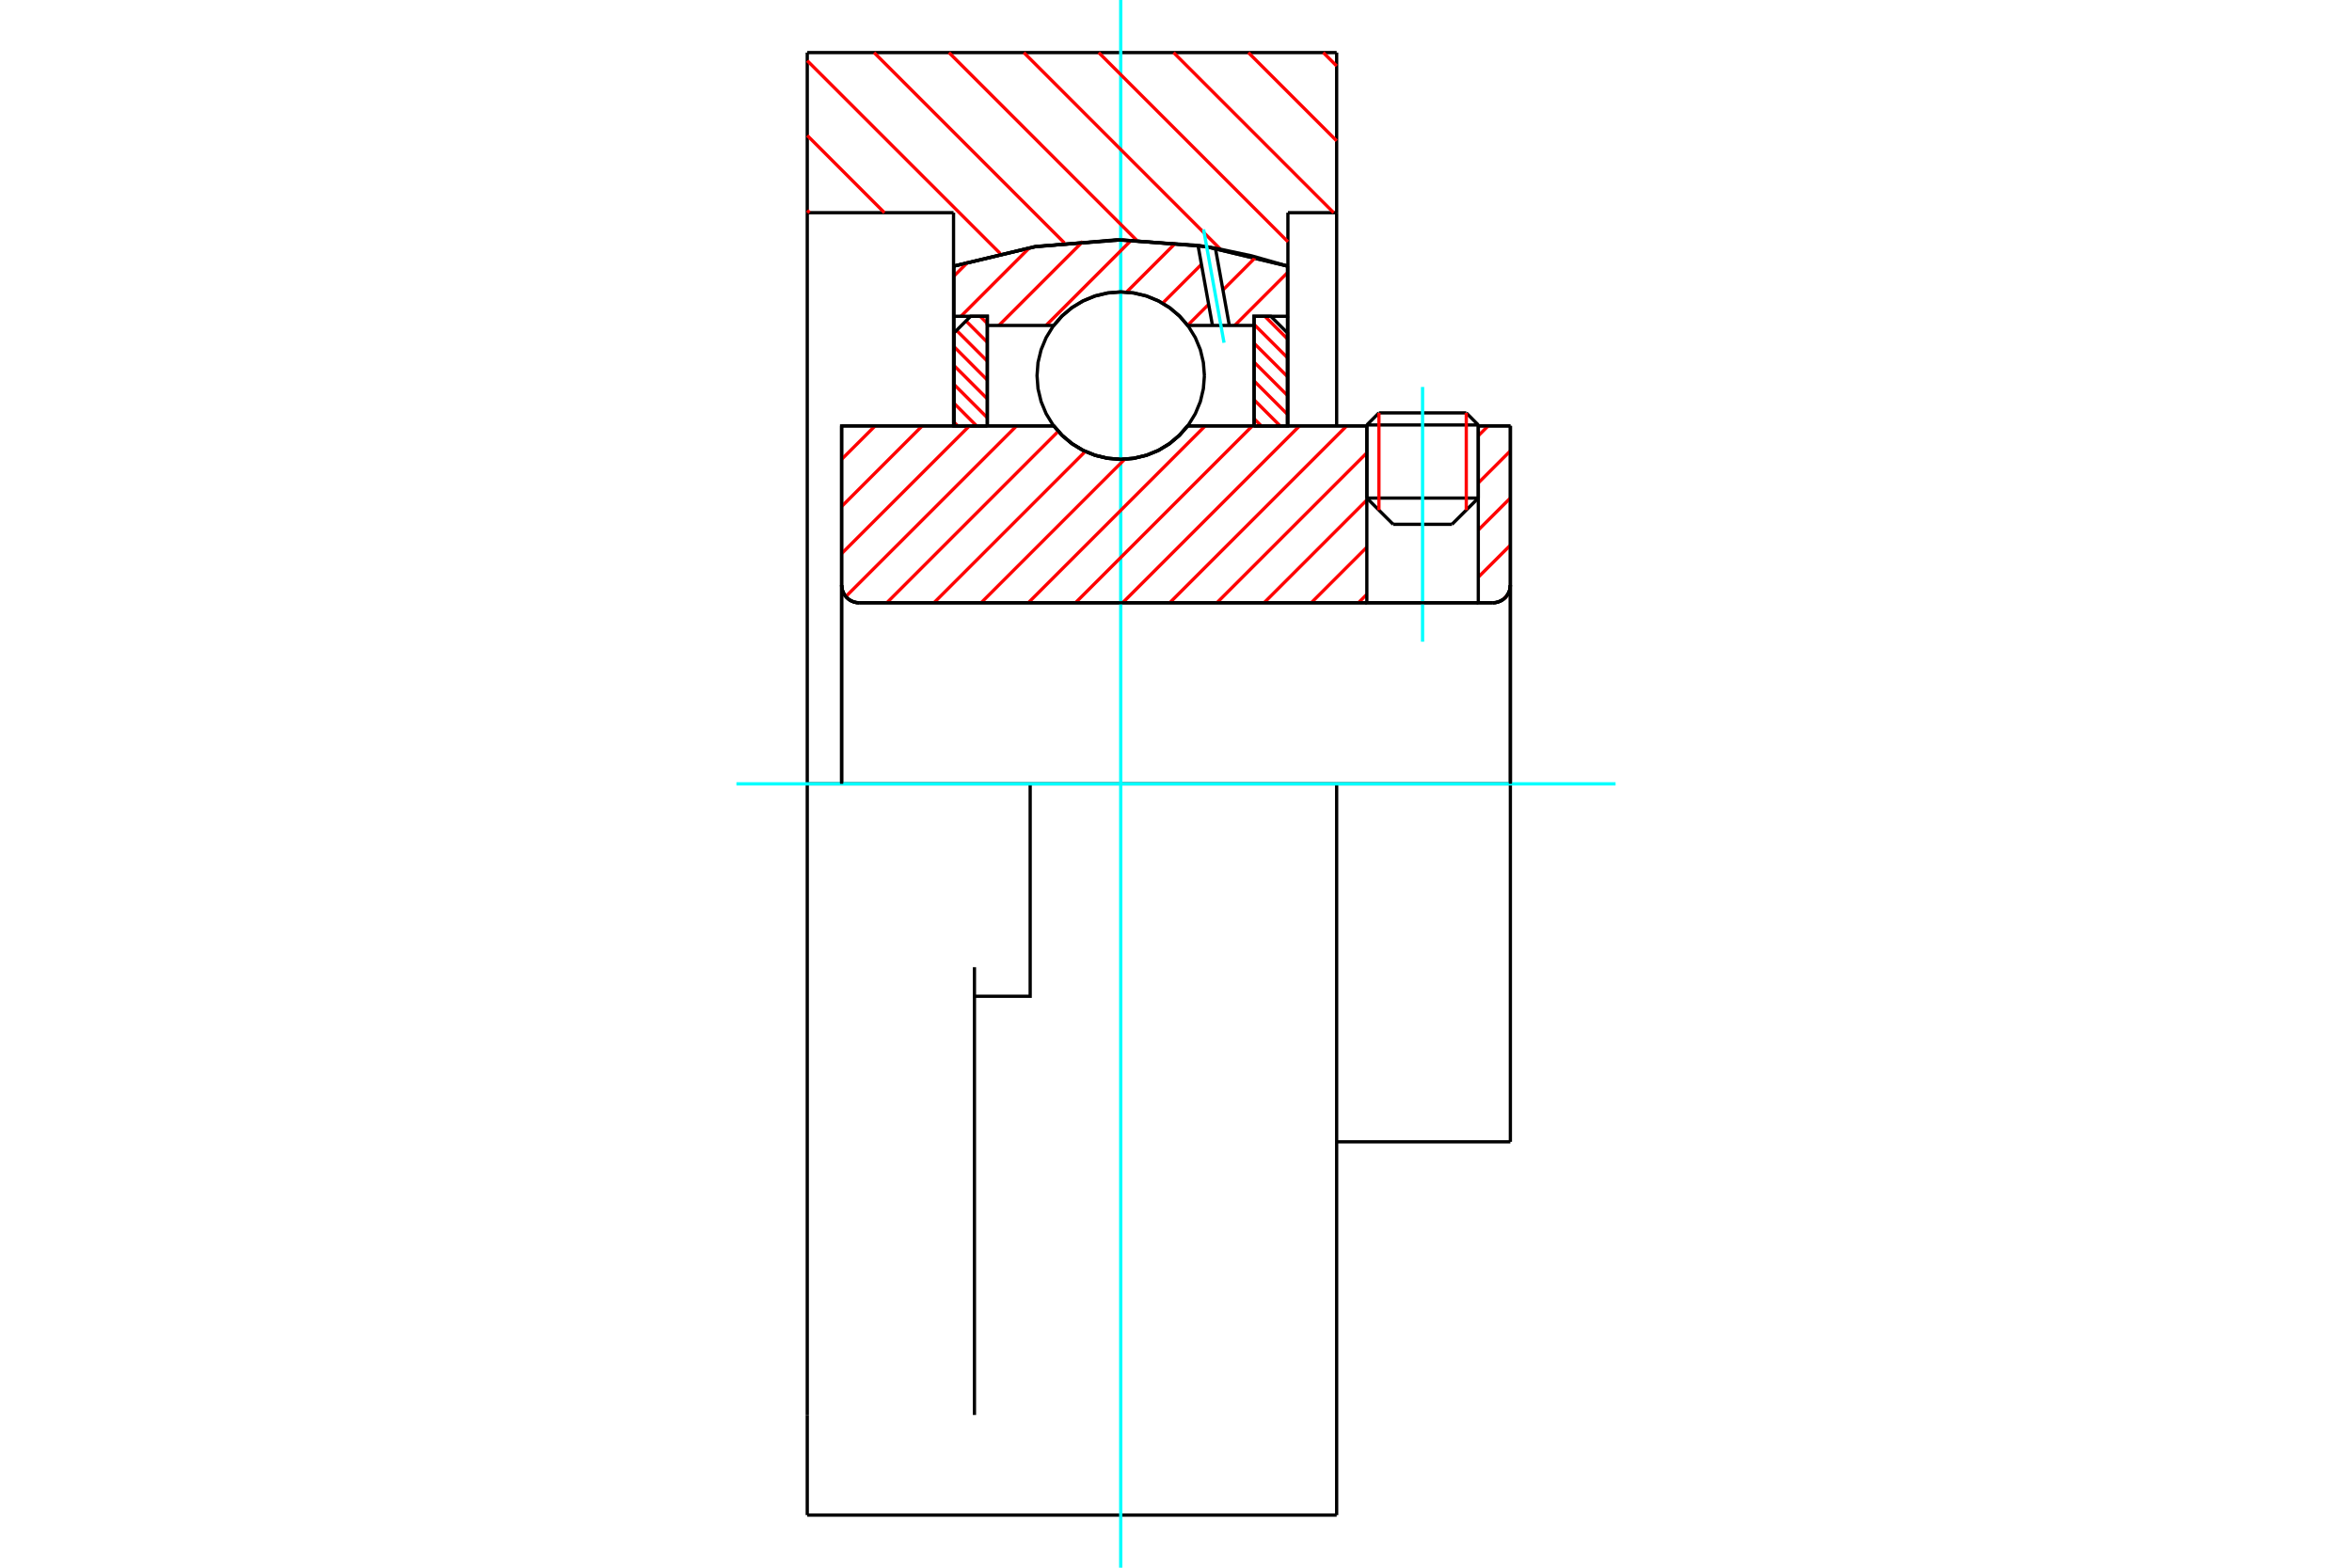<?xml version="1.0" standalone="no"?>
<!DOCTYPE svg PUBLIC "-//W3C//DTD SVG 1.1//EN"
	"http://www.w3.org/Graphics/SVG/1.1/DTD/svg11.dtd">
<svg xmlns="http://www.w3.org/2000/svg" height="100%" width="100%" viewBox="0 0 36000 24000">
	<rect x="-1800" y="-1200" width="39600" height="26400" style="fill:#FFF"/>
	<g style="fill:none; fill-rule:evenodd" transform="matrix(1 0 0 1 0 0)">
		<g style="fill:none; stroke:#000; stroke-width:50; shape-rendering:geometricPrecision">
			<line x1="22627" y1="6506" x2="20921" y2="6506"/>
			<line x1="21106" y1="6321" x2="22443" y2="6321"/>
			<line x1="20921" y1="7625" x2="22627" y2="7625"/>
			<line x1="22224" y1="8027" x2="21324" y2="8027"/>
			<polyline points="22849,9228 22891,9225 22932,9215 22971,9199 23007,9177 23039,9149 23066,9117 23088,9081 23105,9042 23114,9001 23118,8959"/>
			<line x1="23118" y1="6520" x2="23118" y2="8959"/>
			<line x1="22627" y1="6520" x2="23118" y2="6520"/>
			<line x1="18179" y1="6520" x2="20921" y2="6520"/>
			<polyline points="16129,6520 16259,6668 16411,6795 16581,6897 16764,6971 16957,7017 17154,7032 17351,7017 17544,6971 17727,6897 17897,6795 18048,6668 18179,6520"/>
			<line x1="12882" y1="6520" x2="16129" y2="6520"/>
			<line x1="12882" y1="8959" x2="12882" y2="6520"/>
			<polyline points="12882,8959 12886,9001 12895,9042 12912,9081 12934,9117 12961,9149 12993,9177 13029,9199 13068,9215 13109,9225 13151,9228"/>
			<line x1="22849" y1="9228" x2="13151" y2="9228"/>
			<line x1="23118" y1="12000" x2="20459" y2="12000"/>
			<line x1="23118" y1="8959" x2="23118" y2="12000"/>
			<line x1="23118" y1="17480" x2="23118" y2="12000"/>
			<line x1="12882" y1="8959" x2="12882" y2="12000"/>
			<line x1="21106" y1="6321" x2="20921" y2="6506"/>
			<line x1="22627" y1="6506" x2="22443" y2="6321"/>
			<line x1="22224" y1="8027" x2="22627" y2="7625"/>
			<line x1="20921" y1="7625" x2="21324" y2="8027"/>
			<line x1="20921" y1="6506" x2="20921" y2="7625"/>
			<line x1="22627" y1="7625" x2="22627" y2="6506"/>
			<polyline points="22849,9228 22891,9225 22932,9215 22971,9199 23007,9177 23039,9149 23066,9117 23088,9081 23105,9042 23114,9001 23118,8959"/>
			<line x1="20459" y1="17480" x2="23118" y2="17480"/>
			<polyline points="12882,8959 12886,9001 12895,9042 12912,9081 12934,9117 12961,9149 12993,9177 13029,9199 13068,9215 13109,9225 13151,9228"/>
			<line x1="15768" y1="12000" x2="12356" y2="12000"/>
			<line x1="20459" y1="12000" x2="15768" y2="12000"/>
			<line x1="14595" y1="3256" x2="12356" y2="3256"/>
			<line x1="14595" y1="4075" x2="14595" y2="3256"/>
			<polyline points="19713,4075 18449,3773 17154,3672 15859,3773 14595,4075"/>
			<line x1="19713" y1="3256" x2="19713" y2="4075"/>
			<line x1="20459" y1="3256" x2="19713" y2="3256"/>
			<line x1="20459" y1="805" x2="20459" y2="3256"/>
			<line x1="12356" y1="805" x2="20459" y2="805"/>
			<line x1="12356" y1="3256" x2="12356" y2="805"/>
			<line x1="20459" y1="12000" x2="20459" y2="23195"/>
			<line x1="20459" y1="3256" x2="20459" y2="6520"/>
			<line x1="19713" y1="4075" x2="19713" y2="6520"/>
			<line x1="12356" y1="23195" x2="12356" y2="21662"/>
			<line x1="14595" y1="6520" x2="14595" y2="4075"/>
			<line x1="12356" y1="12000" x2="12356" y2="3256"/>
			<polyline points="12356,21662 12356,14807 12356,12000"/>
			<line x1="14915" y1="21662" x2="14915" y2="14807"/>
			<polyline points="14915,15252 15768,15252 15768,12000"/>
			<line x1="12356" y1="23195" x2="20459" y2="23195"/>
		</g>
		<g style="fill:none; stroke:#0FF; stroke-width:50; shape-rendering:geometricPrecision">
			<line x1="21774" y1="9824" x2="21774" y2="5924"/>
			<line x1="17154" y1="24000" x2="17154" y2="0"/>
			<line x1="11272" y1="12000" x2="24728" y2="12000"/>
		</g>
		<g style="fill:none; stroke:#F00; stroke-width:50; shape-rendering:geometricPrecision">
			<line x1="20254" y1="805" x2="20459" y2="1010"/>
			<line x1="19108" y1="805" x2="20459" y2="2156"/>
			<line x1="17963" y1="805" x2="20413" y2="3256"/>
			<line x1="16817" y1="805" x2="19713" y2="3701"/>
			<line x1="15671" y1="805" x2="18679" y2="3814"/>
			<line x1="14525" y1="805" x2="17399" y2="3680"/>
			<line x1="13379" y1="805" x2="16294" y2="3721"/>
			<line x1="12356" y1="929" x2="15311" y2="3883"/>
			<line x1="12356" y1="2074" x2="13537" y2="3256"/>
			<line x1="12356" y1="3220" x2="12391" y2="3256"/>
		</g>
		<g style="fill:none; stroke:#000; stroke-width:50; shape-rendering:geometricPrecision">
			<polyline points="19713,4075 18449,3773 17154,3672 15859,3773 14595,4075"/>
		</g>
		<g style="fill:none; stroke:#F00; stroke-width:50; shape-rendering:geometricPrecision">
			<line x1="22443" y1="6321" x2="22443" y2="7809"/>
			<line x1="21106" y1="7809" x2="21106" y2="6321"/>
			<line x1="14602" y1="6462" x2="14659" y2="6520"/>
			<line x1="14602" y1="6173" x2="14948" y2="6520"/>
			<line x1="14602" y1="5885" x2="15112" y2="6395"/>
			<line x1="14602" y1="5596" x2="15112" y2="6106"/>
			<line x1="14602" y1="5307" x2="15112" y2="5818"/>
			<line x1="14641" y1="5058" x2="15112" y2="5529"/>
			<line x1="14785" y1="4913" x2="15112" y2="5240"/>
			<line x1="15002" y1="4842" x2="15112" y2="4952"/>
		</g>
		<g style="fill:none; stroke:#000; stroke-width:50; shape-rendering:geometricPrecision">
			<polyline points="15112,6520 15112,4842 14857,4842 14602,5097 14602,6520 15112,6520"/>
		</g>
		<g style="fill:none; stroke:#F00; stroke-width:50; shape-rendering:geometricPrecision">
			<line x1="19360" y1="4842" x2="19706" y2="5188"/>
			<line x1="19195" y1="4966" x2="19706" y2="5476"/>
			<line x1="19195" y1="5255" x2="19706" y2="5765"/>
			<line x1="19195" y1="5544" x2="19706" y2="6054"/>
			<line x1="19195" y1="5832" x2="19706" y2="6343"/>
			<line x1="19195" y1="6121" x2="19594" y2="6520"/>
			<line x1="19195" y1="6410" x2="19305" y2="6520"/>
		</g>
		<g style="fill:none; stroke:#000; stroke-width:50; shape-rendering:geometricPrecision">
			<polyline points="19195,6520 19195,4842 19451,4842 19706,5097 19706,6520 19195,6520"/>
			<polyline points="18435,5751 18419,5550 18373,5355 18296,5169 18191,4998 18060,4845 17907,4714 17736,4609 17550,4532 17354,4485 17154,4469 16953,4485 16758,4532 16572,4609 16401,4714 16248,4845 16117,4998 16012,5169 15935,5355 15888,5550 15873,5751 15888,5951 15935,6147 16012,6333 16117,6504 16248,6657 16401,6787 16572,6893 16758,6969 16953,7016 17154,7032 17354,7016 17550,6969 17736,6893 17907,6787 18060,6657 18191,6504 18296,6333 18373,6147 18419,5951 18435,5751"/>
		</g>
		<g style="fill:none; stroke:#F00; stroke-width:50; shape-rendering:geometricPrecision">
			<line x1="19706" y1="4175" x2="18899" y2="4982"/>
			<line x1="19224" y1="3934" x2="18719" y2="4440"/>
			<line x1="18500" y1="4659" x2="18178" y2="4981"/>
			<line x1="18632" y1="3805" x2="18609" y2="3828"/>
			<line x1="18390" y1="4047" x2="17795" y2="4642"/>
			<line x1="17996" y1="3719" x2="17242" y2="4473"/>
			<line x1="17319" y1="3674" x2="16011" y2="4982"/>
			<line x1="16575" y1="3696" x2="15289" y2="4982"/>
			<line x1="15759" y1="3791" x2="14708" y2="4842"/>
			<line x1="14819" y1="4009" x2="14602" y2="4226"/>
		</g>
		<g style="fill:none; stroke:#000; stroke-width:50; shape-rendering:geometricPrecision">
			<polyline points="14602,6520 14602,4842 14602,4073"/>
			<polyline points="18337,3757 17081,3672 15826,3779 14602,4073"/>
			<polyline points="18603,3799 18471,3777 18337,3757"/>
			<polyline points="19706,4073 19159,3917 18603,3799"/>
			<polyline points="19706,4073 19706,4842 19195,4842 19195,4982 19195,6520"/>
			<polyline points="19195,4982 18816,4982 18558,4982 18179,4982 18048,4833 17897,4707 17727,4605 17544,4530 17351,4485 17154,4469 16957,4485 16764,4530 16581,4605 16411,4707 16259,4833 16129,4982 15112,4982 15112,6520"/>
			<polyline points="15112,4982 15112,4842 14602,4842"/>
			<line x1="19706" y1="4842" x2="19706" y2="6520"/>
		</g>
		<g style="fill:none; stroke:#0FF; stroke-width:50; shape-rendering:geometricPrecision">
			<line x1="18735" y1="5247" x2="18422" y2="3512"/>
		</g>
		<g style="fill:none; stroke:#000; stroke-width:50; shape-rendering:geometricPrecision">
			<line x1="18558" y1="4982" x2="18337" y2="3757"/>
			<line x1="18816" y1="4982" x2="18603" y2="3799"/>
		</g>
		<g style="fill:none; stroke:#F00; stroke-width:50; shape-rendering:geometricPrecision">
			<line x1="23061" y1="9125" x2="23014" y2="9171"/>
			<line x1="23118" y1="8346" x2="22627" y2="8836"/>
			<line x1="23118" y1="7624" x2="22627" y2="8114"/>
			<line x1="23118" y1="6902" x2="22627" y2="7393"/>
			<line x1="20921" y1="9098" x2="20792" y2="9228"/>
			<line x1="22778" y1="6520" x2="22627" y2="6671"/>
			<line x1="20921" y1="8377" x2="20070" y2="9228"/>
			<line x1="20921" y1="7655" x2="19348" y2="9228"/>
			<line x1="20921" y1="6933" x2="18626" y2="9228"/>
			<line x1="20613" y1="6520" x2="17904" y2="9228"/>
			<line x1="19891" y1="6520" x2="17183" y2="9228"/>
			<line x1="19169" y1="6520" x2="16461" y2="9228"/>
			<line x1="18447" y1="6520" x2="15739" y2="9228"/>
			<line x1="17215" y1="7030" x2="15017" y2="9228"/>
			<line x1="16612" y1="6911" x2="14295" y2="9228"/>
			<line x1="16198" y1="6603" x2="13574" y2="9228"/>
			<line x1="15560" y1="6520" x2="12946" y2="9133"/>
			<line x1="14838" y1="6520" x2="12882" y2="8475"/>
			<line x1="14116" y1="6520" x2="12882" y2="7754"/>
			<line x1="13395" y1="6520" x2="12882" y2="7032"/>
		</g>
		<g style="fill:none; stroke:#000; stroke-width:50; shape-rendering:geometricPrecision">
			<line x1="23118" y1="12000" x2="23118" y2="6520"/>
			<polyline points="22849,9228 22891,9225 22932,9215 22971,9199 23007,9177 23039,9149 23066,9117 23088,9081 23105,9042 23114,9001 23118,8959"/>
			<polyline points="22849,9228 22627,9228 22627,6520"/>
			<polyline points="22627,9228 20921,9228 20921,6520"/>
			<line x1="20921" y1="9228" x2="13151" y2="9228"/>
			<polyline points="12882,8959 12886,9001 12895,9042 12912,9081 12934,9117 12961,9149 12993,9177 13029,9199 13068,9215 13109,9225 13151,9228"/>
			<polyline points="12882,8959 12882,6520 13393,6520 16129,6520 16259,6668 16411,6795 16581,6897 16764,6971 16957,7017 17154,7032 17351,7017 17544,6971 17727,6897 17897,6795 18048,6668 18179,6520 20921,6520"/>
			<line x1="22627" y1="6520" x2="23118" y2="6520"/>
			<line x1="12882" y1="12000" x2="12882" y2="8959"/>
		</g>
	</g>
</svg>
